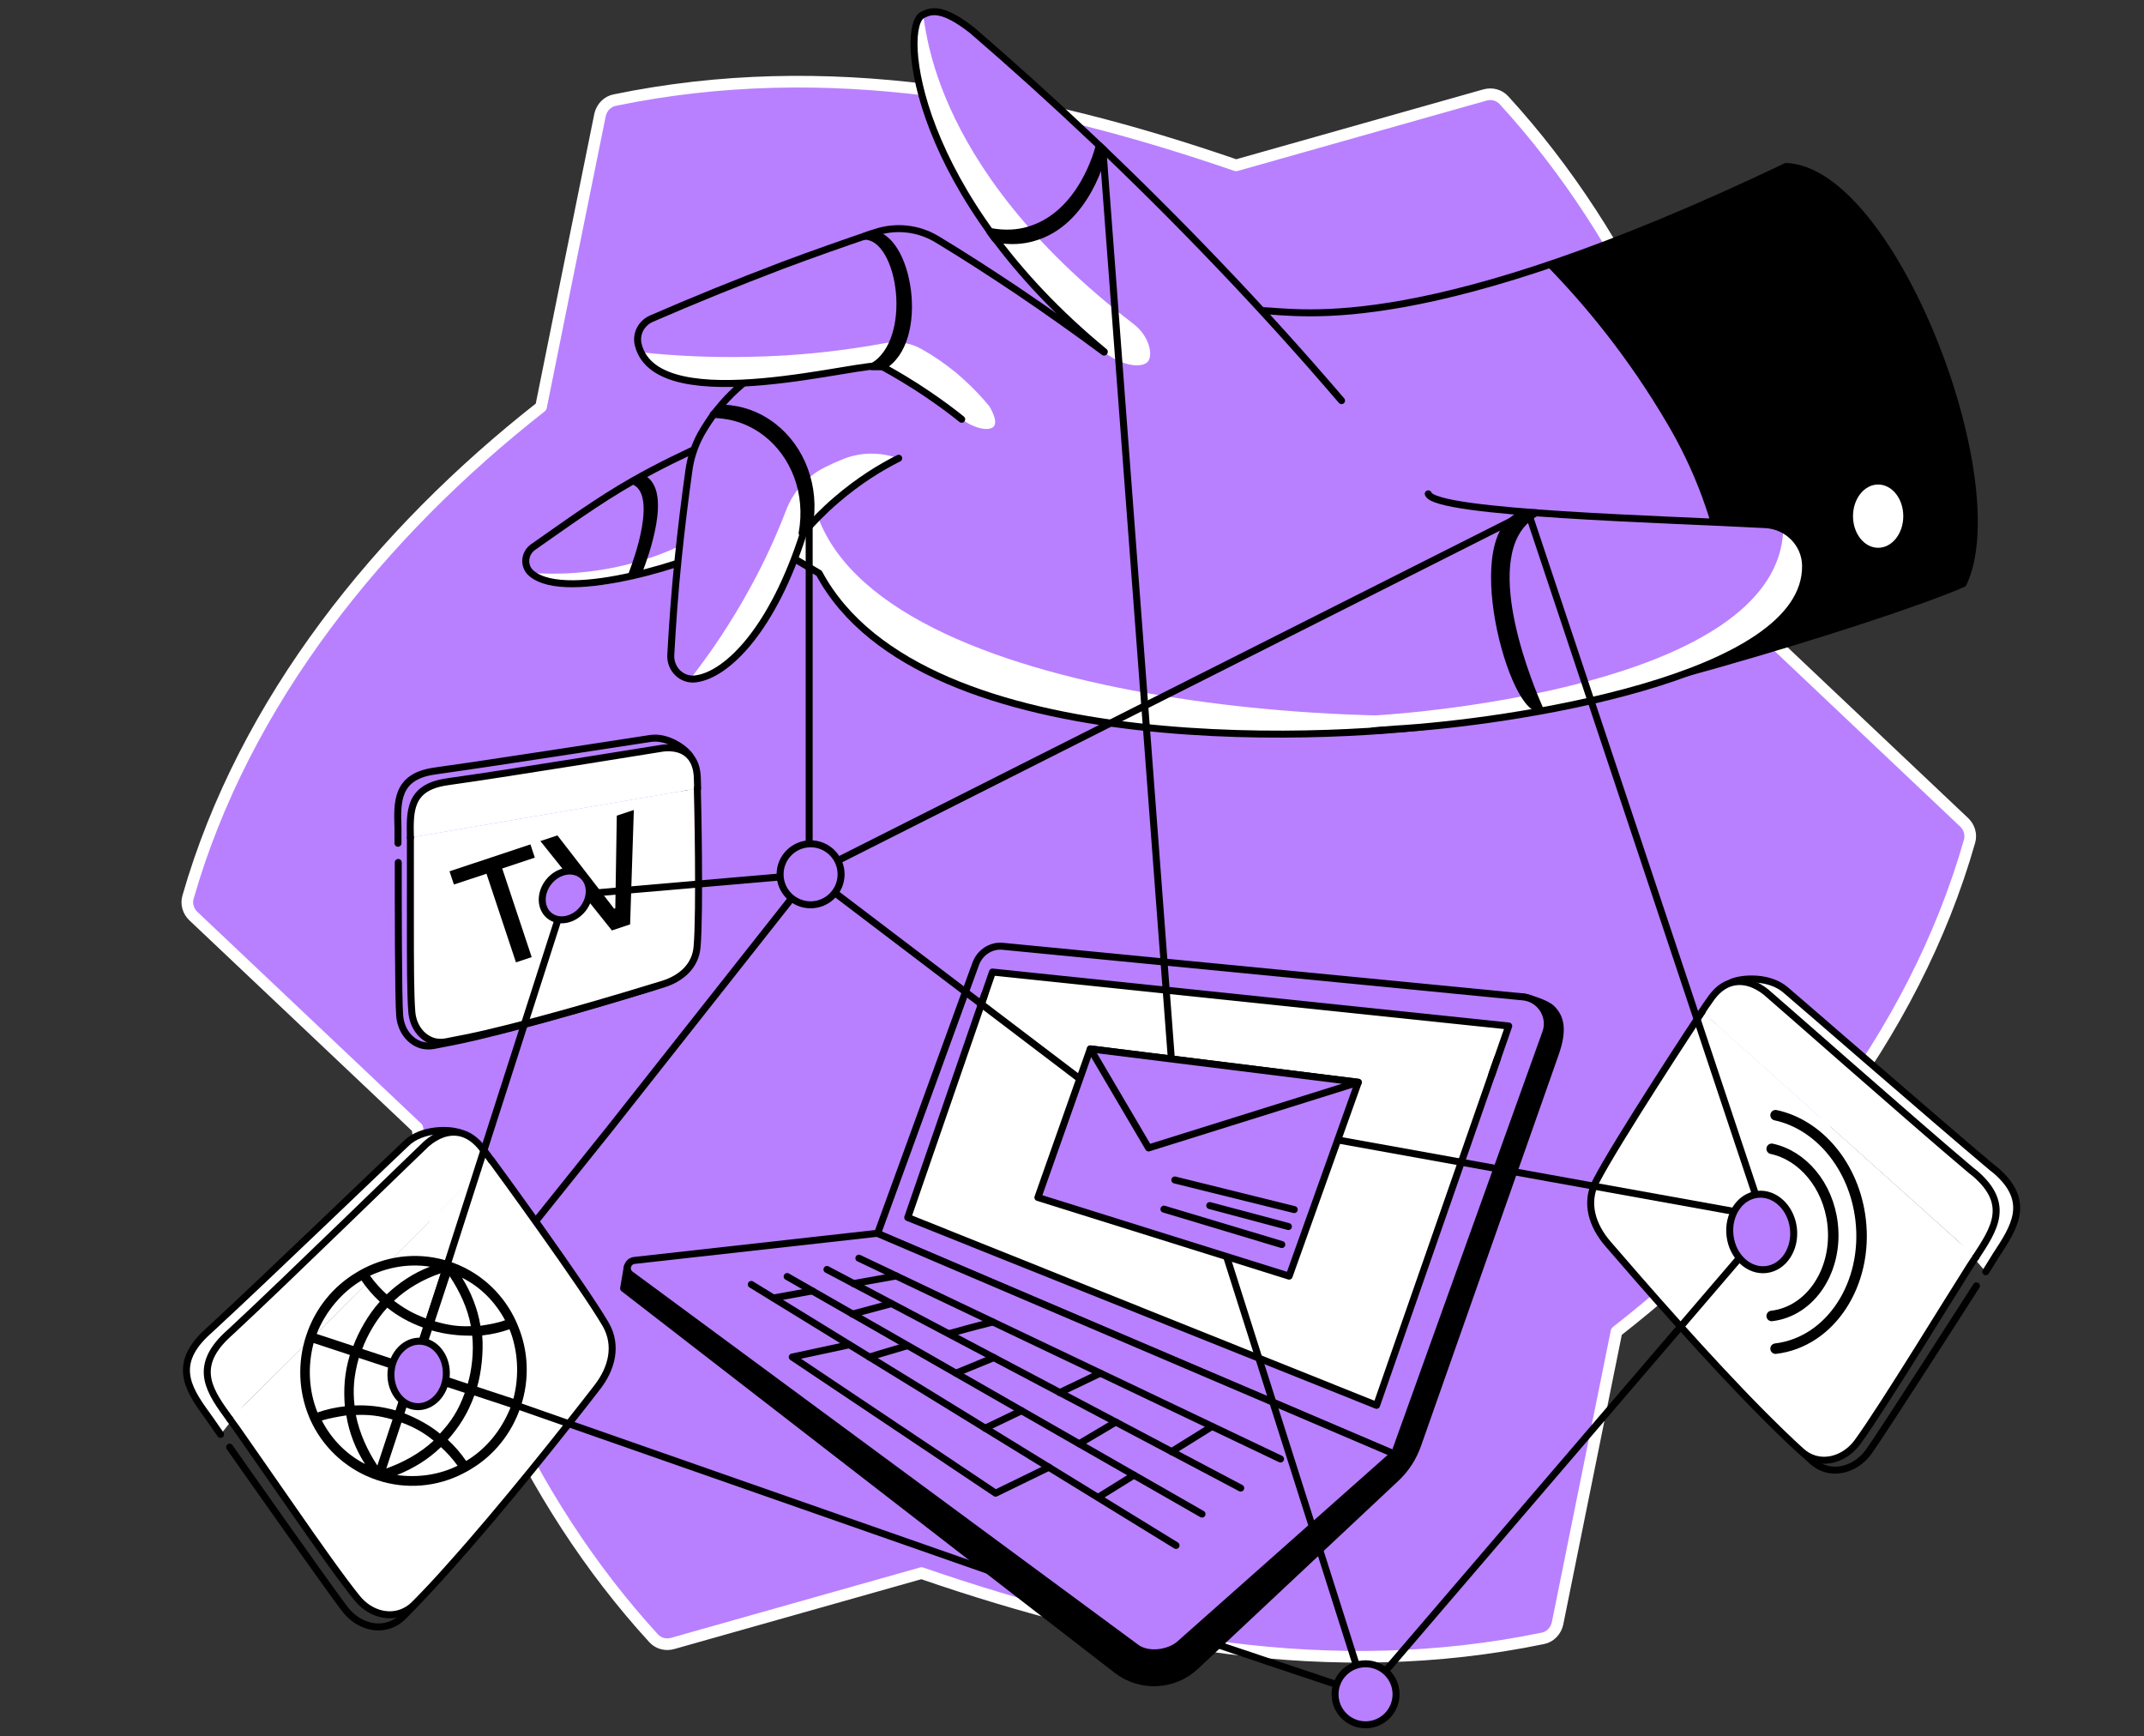 <svg width="368" height="298" viewBox="0 0 368 298" fill="none" xmlns="http://www.w3.org/2000/svg">
<rect x="0" y="0" width="368" height="298" fill="#333333" stroke="none"/>
<path d="M298.693 104.774C293.991 72.974 280.03 41.125 258.168 17.227C257.344 16.306 256.083 15.966 254.871 16.306L212.164 28.376C177.407 16.403 141.875 9.664 105.518 17.178C104.258 17.421 103.288 18.439 102.997 19.699C101.01 29.394 92.866 69.823 92.866 69.823C65.283 91.443 41.918 120.334 32.272 153.976C31.932 155.14 32.32 156.4 33.193 157.224L71.634 193.581C76.336 225.381 90.297 257.229 112.159 281.128C112.983 282.049 114.244 282.388 115.456 282.049L158.163 269.978C192.92 281.952 228.452 288.69 264.809 281.176C266.069 280.934 267.039 279.916 267.33 278.656L277.461 228.532C305.092 206.912 328.457 178.069 338.055 144.378C338.395 143.215 338.007 141.954 337.134 141.13L298.693 104.774Z" fill="#B880FF" stroke="white" stroke-width="2" stroke-linecap="round" stroke-linejoin="round"/>
<path d="M234.386 290.774L200.259 279.334" stroke="black" stroke-width="1.2" stroke-miterlimit="10" stroke-linecap="round" stroke-linejoin="round"/>
<path d="M136.368 95.902C137.774 96.727 139.18 97.551 140.586 98.375C158.425 131.629 232.447 126.781 249.559 124.018C267.398 123.049 322.708 106.373 336.96 100.168C345.298 82.717 324.793 29.297 306.566 28.57C244.954 57.995 223.721 53.583 216.498 53.292" fill="#B880FF"/>
<path d="M306.566 28.57C290.181 36.423 276.656 41.852 265.458 45.585C271.857 52.129 279.419 61.145 286.303 72.925C295.028 87.807 297.355 102.98 296.192 113.596C311.268 109.136 330.803 102.834 336.911 100.168C345.298 82.717 324.792 29.297 306.566 28.57Z" fill="black"/>
<path d="M322.369 94.012C319.986 94.012 318.054 91.581 318.054 88.583C318.054 85.584 319.986 83.153 322.369 83.153C324.752 83.153 326.683 85.584 326.683 88.583C326.683 91.581 324.752 94.012 322.369 94.012Z" fill="white"/>
<path d="M140.392 88.728L137.871 91.443L136.32 95.902C137.726 96.727 139.131 97.551 140.537 98.375C158.376 131.629 232.398 126.781 249.51 124.018C253.728 123.776 260.078 122.661 267.446 121.013C243.354 126.054 152.898 122.467 140.392 88.728Z" fill="white"/>
<path d="M136.368 95.902C137.774 96.727 139.18 97.551 140.586 98.375C158.425 131.629 232.447 126.781 249.559 124.018C267.398 123.049 322.708 106.373 336.96 100.168C345.298 82.717 324.793 29.297 306.566 28.57C244.954 57.995 223.721 53.583 216.498 53.292" stroke="black" stroke-width="1.2" stroke-miterlimit="10" stroke-linecap="round" stroke-linejoin="round"/>
<path d="M245.148 84.753C246.311 88.147 286.255 89.116 303.027 90.037C306.808 90.231 309.862 93.285 309.911 97.066C310.202 116.553 258.333 124.067 239.33 125.133" fill="#B880FF"/>
<path d="M306.082 90.958C305.161 116.311 248.638 122.031 235.695 122.806L239.331 125.23C258.382 124.164 310.202 116.65 309.911 97.163C309.863 94.448 308.312 92.121 306.082 90.958Z" fill="white"/>
<path d="M245.148 84.753C246.311 88.147 286.255 89.116 303.027 90.037C306.808 90.231 309.862 93.285 309.911 97.066C310.202 116.553 258.333 124.067 239.33 125.133L235.695 125.424" stroke="black" stroke-width="1.2" stroke-miterlimit="10" stroke-linecap="round" stroke-linejoin="round"/>
<path d="M134.284 70.453C126.14 74.137 117.608 77.433 108.64 82.523C102.581 85.965 96.812 90.182 91.528 93.867C89.977 94.933 89.783 97.163 91.189 98.375C97.346 103.707 113.924 98.326 116.59 96.387" fill="#B880FF"/>
<path d="M116.542 96.339L119.208 92.461C116.251 94.012 112.664 95.563 108.447 96.678C101.369 98.569 95.213 98.617 91.141 98.326C97.297 103.707 113.924 98.326 116.542 96.339Z" fill="white"/>
<path d="M134.284 70.453C126.14 74.137 117.608 77.433 108.64 82.523C102.581 85.965 96.812 90.182 91.528 93.867C89.977 94.933 89.783 97.163 91.189 98.375C97.346 103.707 120.565 95.757 123.231 93.818" stroke="black" stroke-width="1.2" stroke-miterlimit="10" stroke-linecap="round" stroke-linejoin="round"/>
<path d="M108.495 98.472C109.368 96.193 113.537 84.899 108.98 82.669L110.24 82.039C114.797 84.269 110.628 95.563 109.756 97.842L108.495 98.472Z" fill="black" stroke="black" stroke-width="1.2" stroke-miterlimit="10" stroke-linecap="round" stroke-linejoin="round"/>
<path d="M129.533 64.296C127.74 65.557 125.364 67.496 123.086 70.356C121.923 71.81 121.05 73.216 120.323 74.476C119.256 76.415 118.529 78.548 118.239 80.778C117.56 85.626 116.93 90.716 116.396 95.951C115.815 101.623 115.427 107.1 115.136 112.384C114.991 114.808 117.027 116.844 119.45 116.505C124.88 115.777 132.733 107.827 137.92 91.443C139.471 89.649 141.313 87.71 143.591 85.771C147.421 82.475 151.153 80.196 154.256 78.645" fill="#B880FF"/>
<path d="M142.186 79.906C141.847 80.051 141.508 80.245 141.217 80.39C138.308 81.942 136.078 84.511 134.915 87.613C133.364 91.637 131.425 95.999 128.904 100.605C125.462 106.955 121.826 112.239 118.482 116.505C118.772 116.553 119.063 116.553 119.354 116.505C124.783 115.777 132.637 107.828 137.823 91.443C139.375 89.649 141.217 87.71 143.495 85.771C147.325 82.475 151.057 80.196 154.16 78.645H154.111C151.154 77.579 147.906 77.579 144.949 78.694C144.125 79.033 143.156 79.421 142.186 79.906Z" fill="white"/>
<path d="M129.533 64.296C127.74 65.557 125.364 67.496 123.086 70.356C121.923 71.81 121.05 73.216 120.323 74.476C119.256 76.415 118.529 78.548 118.239 80.778C117.56 85.626 116.93 90.716 116.396 95.951C115.815 101.623 115.427 107.1 115.136 112.384C114.991 114.808 117.027 116.844 119.45 116.505C124.88 115.777 132.733 107.827 137.92 91.443C139.471 89.649 141.313 87.71 143.591 85.771C147.421 82.475 151.153 80.196 154.256 78.645" stroke="black" stroke-width="1.2" stroke-miterlimit="10" stroke-linecap="round" stroke-linejoin="round"/>
<path d="M189.497 60.419C184.795 56.928 179.802 53.389 174.567 49.851C169.913 46.748 165.356 43.791 160.848 41.077C157.649 39.138 153.771 38.701 150.183 39.913C145.045 41.658 139.761 43.501 134.332 45.536C126.43 48.542 118.917 51.596 111.791 54.698C110.046 55.474 109.076 57.364 109.561 59.207C112.906 72.343 149.359 61.63 151.395 62.891C153.868 64.248 156.485 65.799 159.2 67.641C161.333 69.096 163.272 70.501 165.065 71.956" fill="#B880FF"/>
<path d="M164.096 63.957C162.011 62.261 159.975 60.903 158.133 59.885C156.291 58.867 154.11 58.48 152.025 58.867C145.19 60.128 137.289 61.097 128.515 61.243C121.777 61.388 115.572 61.049 110.046 60.467C115.426 71.616 149.408 61.679 151.395 62.891C153.867 64.248 156.485 65.799 159.2 67.641C161.333 69.096 163.272 70.501 165.065 71.956C167.586 73.749 169.913 73.992 170.592 73.168C171.367 72.198 169.864 69.823 169.816 69.726C167.731 67.205 165.696 65.314 164.096 63.957Z" fill="white"/>
<path d="M189.497 60.419C184.795 56.928 179.802 53.389 174.567 49.851C169.913 46.748 165.356 43.791 160.848 41.077C157.649 39.138 153.771 38.701 150.183 39.913C145.045 41.658 139.761 43.501 134.332 45.536C126.43 48.542 118.917 51.596 111.791 54.698C110.046 55.474 109.076 57.364 109.561 59.207C112.906 72.343 149.359 61.63 151.395 62.891C153.868 64.248 156.485 65.799 159.2 67.641C161.333 69.096 163.272 70.501 165.065 71.956" stroke="black" stroke-width="1.2" stroke-miterlimit="10" stroke-linecap="round" stroke-linejoin="round"/>
<path d="M230.265 68.756C223.672 61.049 216.643 53.244 209.081 45.343C194.733 30.315 180.529 16.984 166.859 5.205C161.672 1.133 159.782 1.86 158.376 2.539C154.255 4.575 156.873 33.466 189.546 60.37" fill="#B880FF"/>
<path d="M158.327 2.587C154.207 4.623 156.825 33.514 189.497 60.418C192.793 62.987 196.138 63.181 197.059 62.018C197.883 60.952 197.35 57.752 194.587 55.619C158.036 27.649 159.103 2.199 158.327 2.587Z" fill="white"/>
<path d="M230.265 68.756C223.672 61.049 216.643 53.244 209.081 45.343C194.733 30.315 180.529 16.984 166.859 5.205C161.672 1.133 159.782 1.86 158.376 2.539C154.255 4.575 156.873 33.466 189.546 60.37" stroke="black" stroke-width="1.2" stroke-miterlimit="10" stroke-linecap="round" stroke-linejoin="round"/>
<path d="M170.785 40.98L169.864 39.719C172.676 40.252 174.857 39.962 176.263 39.574C185.716 37.053 188.576 25.516 188.673 24.983L189.497 25.758C189.352 26.34 186.637 38.313 177.184 40.834C175.778 41.222 173.597 41.561 170.785 40.98Z" fill="black" stroke="black" stroke-width="1.2" stroke-miterlimit="10" stroke-linecap="round" stroke-linejoin="round"/>
<path d="M151.396 62.939C159.104 58.722 156.001 40.156 149.457 40.156L148.391 40.543C154.886 40.543 157.407 58.722 149.7 62.939H151.396Z" fill="black" stroke="black" stroke-width="1.2" stroke-miterlimit="10" stroke-linecap="round" stroke-linejoin="round"/>
<path d="M138.889 90.376C140.149 83.59 137.58 76.949 132.684 73.168C129.049 70.356 125.413 70.065 123.619 70.017L122.407 71.132C124.201 71.18 127.788 71.471 131.472 74.282C136.368 78.064 138.938 84.656 137.677 91.491L138.889 90.376Z" fill="black" stroke="black" stroke-width="1.2" stroke-miterlimit="10" stroke-linecap="round" stroke-linejoin="round"/>
<path d="M264.248 121.595C262.89 118.492 253.631 96.872 261.921 89.261C262.405 88.777 262.987 88.389 263.666 88.001H262.987C250.432 88.583 259.158 121.595 264.248 121.595Z" fill="black" stroke="black" stroke-width="1.2" stroke-miterlimit="10" stroke-linecap="round" stroke-linejoin="round"/>
<path d="M68.356 148.014C68.356 154.073 68.356 171.282 68.599 174.288C68.792 176.76 70.295 178.796 72.428 179.377C73.058 179.523 73.737 179.571 74.464 179.426C76.549 179.038 78.972 178.553 81.493 177.972C91.818 175.548 104.761 171.67 111.693 169.537C114.844 168.567 117.268 166.435 117.559 163.187C118.092 157.224 117.656 137.155 117.607 135.943" stroke="black" stroke-width="1.2" stroke-miterlimit="10" stroke-linecap="round" stroke-linejoin="round"/>
<path d="M70.441 143.748C70.441 144.232 70.441 144.669 70.441 145.154C70.441 148.595 70.441 153.637 70.441 158.581C70.441 164.641 70.441 170.652 70.683 173.657C70.877 176.129 72.38 178.165 74.513 178.747C75.143 178.893 75.822 178.941 76.549 178.796C78.633 178.408 81.057 177.923 83.578 177.341C93.903 174.918 106.846 171.039 113.778 168.907C116.929 167.937 119.353 165.804 119.644 162.556C120.177 156.594 119.74 136.525 119.692 135.313L70.441 143.748Z" fill="white"/>
<path d="M70.441 143.748L119.74 135.313C119.74 134.634 119.692 134.004 119.692 133.52C119.644 131.823 119.159 130.563 118.383 129.738C117.317 128.575 115.669 128.187 113.826 128.381C113.148 128.478 86.971 132.744 77.906 134.004C77.47 134.053 76.985 134.15 76.597 134.198C70.198 135.168 70.344 139.24 70.441 143.748Z" fill="white"/>
<path d="M70.441 143.748C70.344 139.24 70.198 135.168 76.597 134.198C76.985 134.15 77.47 134.053 77.906 134.004C86.971 132.744 113.148 128.478 113.826 128.381C115.669 128.187 117.317 128.575 118.383 129.738C119.159 130.563 119.644 131.823 119.692 133.52C119.692 134.004 119.74 134.634 119.74 135.313" stroke="black" stroke-width="1.2" stroke-miterlimit="10" stroke-linecap="round" stroke-linejoin="round"/>
<path d="M118.432 129.738C117.56 128.43 114.506 126.297 111.646 126.733C110.967 126.83 84.79 130.902 75.725 132.162C75.289 132.211 74.804 132.308 74.416 132.356C68.017 133.326 68.163 137.64 68.308 142.1V144.717" stroke="black" stroke-width="1.2" stroke-miterlimit="10" stroke-linecap="round" stroke-linejoin="round"/>
<path d="M70.441 143.748C70.441 144.232 70.441 144.669 70.441 145.154C70.441 148.595 70.441 153.637 70.441 158.581C70.441 164.641 70.441 170.652 70.683 173.657C70.877 176.129 72.38 178.165 74.513 178.747C75.143 178.893 75.822 178.941 76.549 178.796C78.633 178.408 81.057 177.923 83.578 177.341C93.903 174.918 106.846 171.039 113.778 168.907C116.929 167.937 119.353 165.804 119.644 162.556C120.177 156.594 119.74 136.525 119.692 135.313" stroke="black" stroke-width="1.2" stroke-miterlimit="10" stroke-linecap="round" stroke-linejoin="round"/>
<path d="M78.918 194.408C77.076 193.729 72.374 193.68 69.756 196.201C69.077 196.783 44.985 219.954 36.502 227.759C36.066 228.147 35.678 228.534 35.242 228.922C29.376 234.545 32.624 238.86 35.969 243.465L37.859 246.18" fill="white"/>
<path d="M78.918 194.408C77.076 193.729 72.374 193.68 69.756 196.201C69.077 196.783 44.985 219.954 36.502 227.759C36.066 228.147 35.678 228.534 35.242 228.922C29.376 234.545 32.624 238.86 35.969 243.465L37.859 246.18" stroke="black" stroke-width="1.2" stroke-miterlimit="10" stroke-linecap="round" stroke-linejoin="round"/>
<path d="M39.41 248.361C39.41 248.361 57.007 273.423 59.382 276.38C61.37 278.803 64.375 279.821 66.993 278.852C67.769 278.561 68.496 278.125 69.174 277.446C71.065 275.556 73.198 273.277 75.379 270.805C84.347 260.819 94.915 247.488 100.538 240.217C103.107 236.921 104.077 232.994 102.041 229.407C98.26 222.911 83.329 202.406 82.408 201.194" stroke="black" stroke-width="1.2" stroke-miterlimit="10" stroke-linecap="round" stroke-linejoin="round"/>
<path d="M39.459 243.562C39.798 244.046 40.138 244.531 40.477 244.968C42.998 248.555 46.585 253.742 50.172 258.88C54.535 265.182 58.946 271.387 61.321 274.295C63.309 276.719 66.314 277.737 68.932 276.768C69.708 276.477 70.435 276.04 71.113 275.362C73.004 273.471 75.137 271.193 77.318 268.721C86.286 258.735 96.854 245.404 102.477 238.132C105.046 234.836 106.016 230.91 103.98 227.322C100.199 220.827 85.268 200.322 84.347 199.11L39.459 243.562Z" fill="white"/>
<path d="M39.459 243.562L84.348 199.158C83.815 198.431 83.378 197.801 82.991 197.365C81.73 195.62 80.324 194.699 78.919 194.408C76.98 194.02 74.992 194.747 73.198 196.298C72.52 196.88 48.573 220.245 40.09 228.098C39.653 228.486 39.266 228.874 38.829 229.262C33.012 234.836 36.115 238.957 39.459 243.562Z" fill="white"/>
<path d="M39.459 243.562C36.115 238.957 33.012 234.836 38.829 229.262C39.266 228.874 39.653 228.486 40.09 228.098C48.573 220.245 72.52 196.88 73.198 196.298C74.992 194.747 76.98 194.02 78.919 194.408C80.324 194.699 81.73 195.62 82.991 197.365C83.378 197.801 83.815 198.431 84.348 199.158" stroke="black" stroke-width="1.2" stroke-miterlimit="10" stroke-linecap="round" stroke-linejoin="round"/>
<path d="M39.459 243.562C39.798 244.046 40.138 244.531 40.477 244.968C42.998 248.555 46.585 253.742 50.172 258.88C54.535 265.182 58.946 271.387 61.321 274.295C63.309 276.719 66.314 277.737 68.932 276.768C69.708 276.477 70.435 276.04 71.113 275.362C73.004 273.471 75.137 271.193 77.318 268.721C86.286 258.735 96.854 245.404 102.477 238.132C105.046 234.836 106.016 230.91 103.98 227.322C100.199 220.827 85.268 200.322 84.347 199.11" stroke="black" stroke-width="1.2" stroke-miterlimit="10" stroke-linecap="round" stroke-linejoin="round"/>
<path d="M297.259 168.567C299.101 167.792 303.755 167.501 306.518 169.925C307.196 170.458 332.452 192.417 341.275 199.834C341.711 200.222 342.147 200.561 342.584 200.901C348.74 206.233 345.686 210.693 342.584 215.443L340.838 218.255" fill="white"/>
<path d="M297.259 168.567C299.101 167.792 303.755 167.501 306.518 169.925C307.196 170.458 332.452 192.417 341.275 199.834C341.711 200.222 342.147 200.561 342.584 200.901C348.74 206.233 345.686 210.693 342.584 215.443L340.838 218.255" stroke="black" stroke-width="1.2" stroke-miterlimit="10" stroke-linecap="round" stroke-linejoin="round"/>
<path d="M339.238 220.679C339.238 220.679 322.95 246.128 320.721 249.182C318.879 251.703 315.873 252.866 313.255 252.042C312.48 251.8 311.704 251.364 311.025 250.733C309.038 248.94 306.808 246.758 304.481 244.432C295.029 234.93 283.831 222.084 277.868 215.152C275.154 212.001 273.942 208.123 275.832 204.439C279.274 197.75 293.186 176.566 294.059 175.305" stroke="black" stroke-width="1.2" stroke-miterlimit="10" stroke-linecap="round" stroke-linejoin="round"/>
<path d="M339.142 215.734C338.803 216.219 338.512 216.704 338.173 217.188C335.846 220.873 332.501 226.253 329.205 231.537C325.133 238.033 321.061 244.432 318.831 247.486C316.989 250.006 313.983 251.17 311.366 250.346C310.59 250.103 309.814 249.667 309.136 249.037C307.148 247.243 304.918 245.062 302.591 242.735C293.139 233.234 281.941 220.388 275.978 213.456C273.264 210.305 272.052 206.427 273.942 202.743C277.384 196.053 291.297 174.869 292.169 173.609L339.142 215.734Z" fill="white"/>
<path d="M339.142 215.734L292.121 173.609C292.606 172.882 293.042 172.203 293.381 171.767C294.545 169.973 295.902 168.955 297.308 168.616C299.198 168.131 301.234 168.761 303.125 170.264C303.803 170.797 328.914 192.95 337.736 200.367C338.173 200.755 338.609 201.094 339.045 201.434C345.153 206.718 342.245 210.983 339.142 215.734Z" fill="white"/>
<path d="M339.142 215.734C342.244 210.983 345.153 206.718 339.045 201.434C338.608 201.094 338.172 200.755 337.736 200.367C328.913 192.95 303.803 170.797 303.124 170.264C301.234 168.761 299.198 168.131 297.307 168.616C295.901 168.955 294.544 169.973 293.381 171.767C293.041 172.203 292.605 172.882 292.12 173.609" stroke="black" stroke-width="1.2" stroke-miterlimit="10" stroke-linecap="round" stroke-linejoin="round"/>
<path d="M339.142 215.734C338.803 216.219 338.512 216.704 338.173 217.188C335.846 220.873 332.501 226.253 329.205 231.537C325.133 238.033 321.061 244.432 318.831 247.486C316.989 250.006 313.983 251.17 311.366 250.346C310.59 250.103 309.814 249.667 309.136 249.037C307.148 247.243 304.918 245.062 302.591 242.735C293.139 233.234 281.941 220.388 275.978 213.456C273.264 210.305 272.052 206.427 273.942 202.743C277.384 196.053 291.297 174.869 292.169 173.609" stroke="black" stroke-width="1.2" stroke-miterlimit="10" stroke-linecap="round" stroke-linejoin="round"/>
<path d="M266.913 180.977L243.354 247.922C242.578 250.152 241.269 252.188 239.524 253.787L205.203 285.975C201.471 289.466 195.751 289.756 191.679 286.605L107.04 221.115L107.67 217.382L234.095 249.134L261.435 171.088C261.435 171.088 265.216 171.912 266.428 173.173C267.737 174.53 268.512 176.517 266.913 180.977Z" fill="black" stroke="black" stroke-width="1.2" stroke-miterlimit="10" stroke-linecap="round" stroke-linejoin="round"/>
<path d="M265.313 177.245L239.33 249.57L150.62 211.711L167.49 165.368C168.217 163.429 170.156 162.169 172.192 162.411L261.435 171.088C264.392 171.379 266.331 174.433 265.313 177.245Z" fill="#B880FF" stroke="black" stroke-width="1.2" stroke-miterlimit="10" stroke-linecap="round" stroke-linejoin="round"/>
<path d="M258.962 176.081L236.276 241.184L155.806 208.948L170.349 166.822L258.962 176.081Z" fill="white" stroke="black" stroke-width="1.2" stroke-miterlimit="10" stroke-linecap="round" stroke-linejoin="round"/>
<path d="M233.146 185.741L221.27 219.01L178.146 205.51L187.146 180.01L233.146 185.741Z" fill="#B880FF" stroke="black" stroke-width="1.2" stroke-miterlimit="10" stroke-linecap="round" stroke-linejoin="round"/>
<path d="M239.281 249.522L150.571 211.662L108.882 216.316C107.67 216.461 107.234 218.013 108.252 218.74L194.781 282.582C197.011 284.424 200.792 283.649 202.44 282.194L239.281 249.522Z" fill="#B880FF" stroke="black" stroke-width="1.2" stroke-miterlimit="10" stroke-linecap="round" stroke-linejoin="round"/>
<path d="M219.794 250.394L147.42 215.928" stroke="black" stroke-width="1.2" stroke-miterlimit="10" stroke-linecap="round" stroke-linejoin="round"/>
<path d="M212.96 255.387L141.943 217.867" stroke="black" stroke-width="1.2" stroke-miterlimit="10" stroke-linecap="round" stroke-linejoin="round"/>
<path d="M206.318 259.847L135.107 219.079" stroke="black" stroke-width="1.2" stroke-miterlimit="10" stroke-linecap="round" stroke-linejoin="round"/>
<path d="M128.951 220.437L201.858 265.228" stroke="black" stroke-width="1.2" stroke-miterlimit="10" stroke-linecap="round" stroke-linejoin="round"/>
<path d="M180.045 251.8L170.883 256.26L135.981 232.895L145.676 230.81" stroke="black" stroke-width="1.2" stroke-miterlimit="10" stroke-linecap="round" stroke-linejoin="round"/>
<path d="M194.636 253.157L188.625 256.89" stroke="black" stroke-width="1.2" stroke-miterlimit="10" stroke-linecap="round" stroke-linejoin="round"/>
<path d="M208.015 244.82L201.083 249.134" stroke="black" stroke-width="1.2" stroke-miterlimit="10" stroke-linecap="round" stroke-linejoin="round"/>
<path d="M139.422 221.551L132.781 222.763" stroke="black" stroke-width="1.2" stroke-miterlimit="10" stroke-linecap="round" stroke-linejoin="round"/>
<path d="M153.819 218.982L146.5 220.291" stroke="black" stroke-width="1.2" stroke-miterlimit="10" stroke-linecap="round" stroke-linejoin="round"/>
<path d="M155.709 230.956C152.074 232.022 149.214 232.895 149.214 232.895" stroke="black" stroke-width="1.2" stroke-miterlimit="10" stroke-linecap="round" stroke-linejoin="round"/>
<path d="M170.398 226.884C170.01 226.98 167.053 227.708 162.933 228.871" stroke="black" stroke-width="1.2" stroke-miterlimit="10" stroke-linecap="round" stroke-linejoin="round"/>
<path d="M175.342 242.105L169.088 245.11" stroke="black" stroke-width="1.2" stroke-miterlimit="10" stroke-linecap="round" stroke-linejoin="round"/>
<path d="M188.867 235.658L181.886 239.003" stroke="black" stroke-width="1.2" stroke-miterlimit="10" stroke-linecap="round" stroke-linejoin="round"/>
<path d="M170.592 232.991L164.096 235.658" stroke="black" stroke-width="1.2" stroke-miterlimit="10" stroke-linecap="round" stroke-linejoin="round"/>
<path d="M152.995 223.733L146.305 225.526" stroke="black" stroke-width="1.2" stroke-miterlimit="10" stroke-linecap="round" stroke-linejoin="round"/>
<path d="M191.533 244.044L185.231 247.777" stroke="black" stroke-width="1.2" stroke-miterlimit="10" stroke-linecap="round" stroke-linejoin="round"/>
<path d="M256.054 184.419L257.023 181.656" stroke="black" stroke-width="1.2" stroke-miterlimit="10" stroke-linecap="round" stroke-linejoin="round"/>
<path d="M168.992 170.7L168.313 172.639" stroke="black" stroke-width="1.2" stroke-miterlimit="10" stroke-linecap="round" stroke-linejoin="round"/>
<path d="M138.888 90.376V146.705" stroke="black" stroke-width="1.2" stroke-miterlimit="10" stroke-linecap="round" stroke-linejoin="round"/>
<path d="M229.645 195.642L266.118 202.222L302.591 208.802L262.308 87.953L139.131 150.05L185.145 185.01" stroke="black" stroke-width="1.2" stroke-miterlimit="10" stroke-linecap="round" stroke-linejoin="round"/>
<path d="M97.103 153.686L70.248 237.306" stroke="black" stroke-width="1.2" stroke-miterlimit="10" stroke-linecap="round" stroke-linejoin="round"/>
<path d="M139.131 150.05L104.689 193.678L92 209.51" stroke="black" stroke-width="1.2" stroke-miterlimit="10" stroke-linecap="round" stroke-linejoin="round"/>
<path d="M210.646 216.01L234.386 290.774L302.397 211.42" stroke="black" stroke-width="1.2" stroke-miterlimit="10" stroke-linecap="round" stroke-linejoin="round"/>
<path d="M296.944 212.077C296.521 208.514 298.614 205.337 301.618 204.981C304.622 204.624 307.4 207.223 307.823 210.785C308.246 214.347 306.154 217.524 303.149 217.881C300.145 218.238 297.367 215.639 296.944 212.077Z" fill="#B880FF" stroke="black" stroke-width="1.2" stroke-miterlimit="10" stroke-linecap="round" stroke-linejoin="round"/>
<path d="M304.762 231.457C314.143 230.343 320.678 220.422 319.357 209.296C318.265 200.101 312.148 192.962 304.762 191.391" stroke="black" stroke-width="1.8" stroke-miterlimit="10" stroke-linecap="round" stroke-linejoin="round"/>
<path d="M304.095 225.846C310.812 225.048 315.49 217.945 314.545 209.98C313.763 203.396 309.384 198.285 304.095 197.16" stroke="black" stroke-width="1.8" stroke-miterlimit="10" stroke-linecap="round" stroke-linejoin="round"/>
<path d="M77.912 151.806L83.501 149.946L88.562 165.159L91.26 164.262L86.2 149.049L91.798 147.186L91.042 144.915L77.156 149.535L77.912 151.806Z" fill="black"/>
<path d="M95.679 143.373L92.753 144.346L105.026 159.682L108.154 158.642L108.794 139.01L105.868 139.983L105.611 155.885L105.41 155.952L95.679 143.373Z" fill="black"/>
<path d="M234.386 296.01C231.494 296.01 229.15 293.666 229.15 290.774C229.15 287.883 231.494 285.539 234.386 285.539C237.277 285.539 239.621 287.883 239.621 290.774C239.621 293.666 237.277 296.01 234.386 296.01Z" fill="#B880FF" stroke="black" stroke-width="1.2" stroke-miterlimit="10" stroke-linecap="round" stroke-linejoin="round"/>
<path d="M189.352 26.388L201.665 189.848" stroke="black" stroke-width="1.2" stroke-miterlimit="10" stroke-linecap="round" stroke-linejoin="round"/>
<path d="M139.131 150.05L97.103 153.685" stroke="black" stroke-width="1.2" stroke-miterlimit="10" stroke-linecap="round" stroke-linejoin="round"/>
<path d="M94.305 157.145C92.701 155.851 92.653 153.248 94.199 151.331C95.745 149.413 98.299 148.908 99.904 150.202C101.509 151.496 101.556 154.099 100.01 156.017C98.464 157.934 95.91 158.439 94.305 157.145Z" fill="#B880FF" stroke="black" stroke-width="1.2" stroke-miterlimit="10" stroke-linecap="round" stroke-linejoin="round"/>
<path d="M88.915 227.572C88.737 227.08 88.482 226.563 88.227 226.045C86.009 221.673 82.151 218.148 77.162 216.504C72.173 214.86 66.975 215.401 62.592 217.597C62.08 217.862 61.567 218.126 61.131 218.416C57.209 220.764 54.103 224.508 52.557 229.2C51.011 233.892 51.282 238.749 52.963 242.944C53.141 243.436 53.396 243.953 53.651 244.471C55.868 248.842 59.803 252.393 64.792 254.037C69.781 255.681 75.056 255.166 79.465 252.891C79.977 252.627 80.387 252.415 80.925 252.072C84.745 249.777 87.851 246.033 89.397 241.341C90.943 236.65 90.672 231.792 88.915 227.572ZM88.12 240.053L81.903 238.005C82.599 235.633 83.017 232.043 82.767 229.187C84.355 229.017 85.917 228.665 87.454 228.131C88.906 231.73 89.178 236.068 88.12 240.053ZM77.182 219.025C78.892 221.582 80.293 224.558 80.825 227.593C78.751 227.69 76.959 227.446 74.631 226.766L77.182 219.025ZM73.096 226.26C70.819 225.423 69.259 224.475 67.624 223.243C69.855 221.118 72.778 219.48 75.647 218.519L73.096 226.26ZM72.58 227.824L70.467 234.236L62.178 231.504C63.028 229.183 64.621 226.414 66.469 224.423C68.284 225.888 70.304 226.987 72.58 227.824ZM69.952 235.8L67.89 242.055C65.562 241.375 63.182 241.11 60.852 241.209C60.55 238.509 60.709 236.221 61.586 233.043L69.952 235.8ZM67.375 243.619L64.772 251.517C63.062 248.959 61.686 245.905 61.078 242.844C63.152 242.748 65.047 242.938 67.375 243.619ZM68.91 244.125C71.187 244.962 72.823 245.935 74.433 247.245C72.099 249.423 69.202 250.983 66.307 252.023L68.91 244.125ZM69.425 242.561L71.487 236.305L79.776 239.037C78.668 242.14 77.359 244.049 75.511 246.04C73.773 244.601 71.676 243.476 69.425 242.561ZM72.002 234.742L74.115 228.33C76.444 229.01 78.747 229.249 81.052 229.229C81.353 231.928 80.988 235.102 80.291 237.473L72.002 234.742ZM82.463 227.527C81.983 224.594 80.863 221.798 79.306 219.291C82.529 220.873 85.058 223.527 86.69 226.579C85.332 227.085 83.897 227.306 82.463 227.527ZM73.806 217.392C70.988 218.457 68.475 220.143 66.371 222.137C65.324 221.185 64.328 220.076 63.511 218.94C66.638 217.457 70.249 216.826 73.806 217.392ZM62.05 219.759C62.969 221.102 64.016 222.314 65.191 223.395C63.189 225.596 61.493 228.678 60.643 230.998L54.35 228.924C55.868 225.09 58.666 221.764 62.05 219.759ZM53.834 230.488L60.051 232.537C59.097 235.69 58.963 238.42 59.187 241.354C57.599 241.524 56.037 241.876 54.5 242.41C52.997 238.707 52.776 234.473 53.834 230.488ZM59.44 242.911C59.92 245.843 61.015 248.718 62.648 251.25C59.374 249.564 56.846 246.911 55.239 243.781C56.648 243.378 58.006 243.132 59.44 242.911ZM68.148 253.149C70.992 252.006 73.556 250.424 75.685 248.352C76.733 249.304 77.729 250.412 78.546 251.548C75.393 253.11 71.731 253.637 68.148 253.149ZM80.007 250.729C79.088 249.386 78.041 248.174 76.866 247.094C78.765 244.945 80.306 242.593 81.413 239.49L87.63 241.539C86.086 245.451 83.391 248.724 80.007 250.729Z" fill="black"/>
<path d="M139.132 155.285C136.24 155.285 133.896 152.941 133.896 150.05C133.896 147.158 136.24 144.814 139.132 144.814C142.023 144.814 144.367 147.158 144.367 150.05C144.367 152.941 142.023 155.285 139.132 155.285Z" fill="#B880FF" stroke="black" stroke-width="1.2" stroke-miterlimit="10" stroke-linecap="round" stroke-linejoin="round"/>
<path d="M71.847 235.318L175.633 271.627" stroke="black" stroke-width="1.2" stroke-miterlimit="10" stroke-linecap="round" stroke-linejoin="round"/>
<path d="M233.146 185.741L197.146 197.01L187.146 180.01L233.146 185.741Z" fill="#B880FF" stroke="black" stroke-width="1.2" stroke-miterlimit="10" stroke-linecap="round" stroke-linejoin="round"/>
<path d="M71.47 241.403C68.853 241.223 66.904 238.565 67.117 235.467C67.331 232.369 69.625 230.003 72.243 230.184C74.86 230.364 76.809 233.022 76.596 236.12C76.382 239.218 74.088 241.583 71.47 241.403Z" fill="#B880FF" stroke="black" stroke-width="1.2" stroke-miterlimit="10" stroke-linecap="round" stroke-linejoin="round"/>
<path d="M222.146 207.59L201.646 202.51" stroke="black" stroke-width="1.2" stroke-miterlimit="10" stroke-linecap="round" stroke-linejoin="round"/>
<path d="M221.146 210.5L207.646 206.9" stroke="black" stroke-width="1.2" stroke-miterlimit="10" stroke-linecap="round" stroke-linejoin="round"/>
<path d="M220.009 213.589L199.782 207.511" stroke="black" stroke-width="1.2" stroke-miterlimit="10" stroke-linecap="round" stroke-linejoin="round"/>
</svg>

